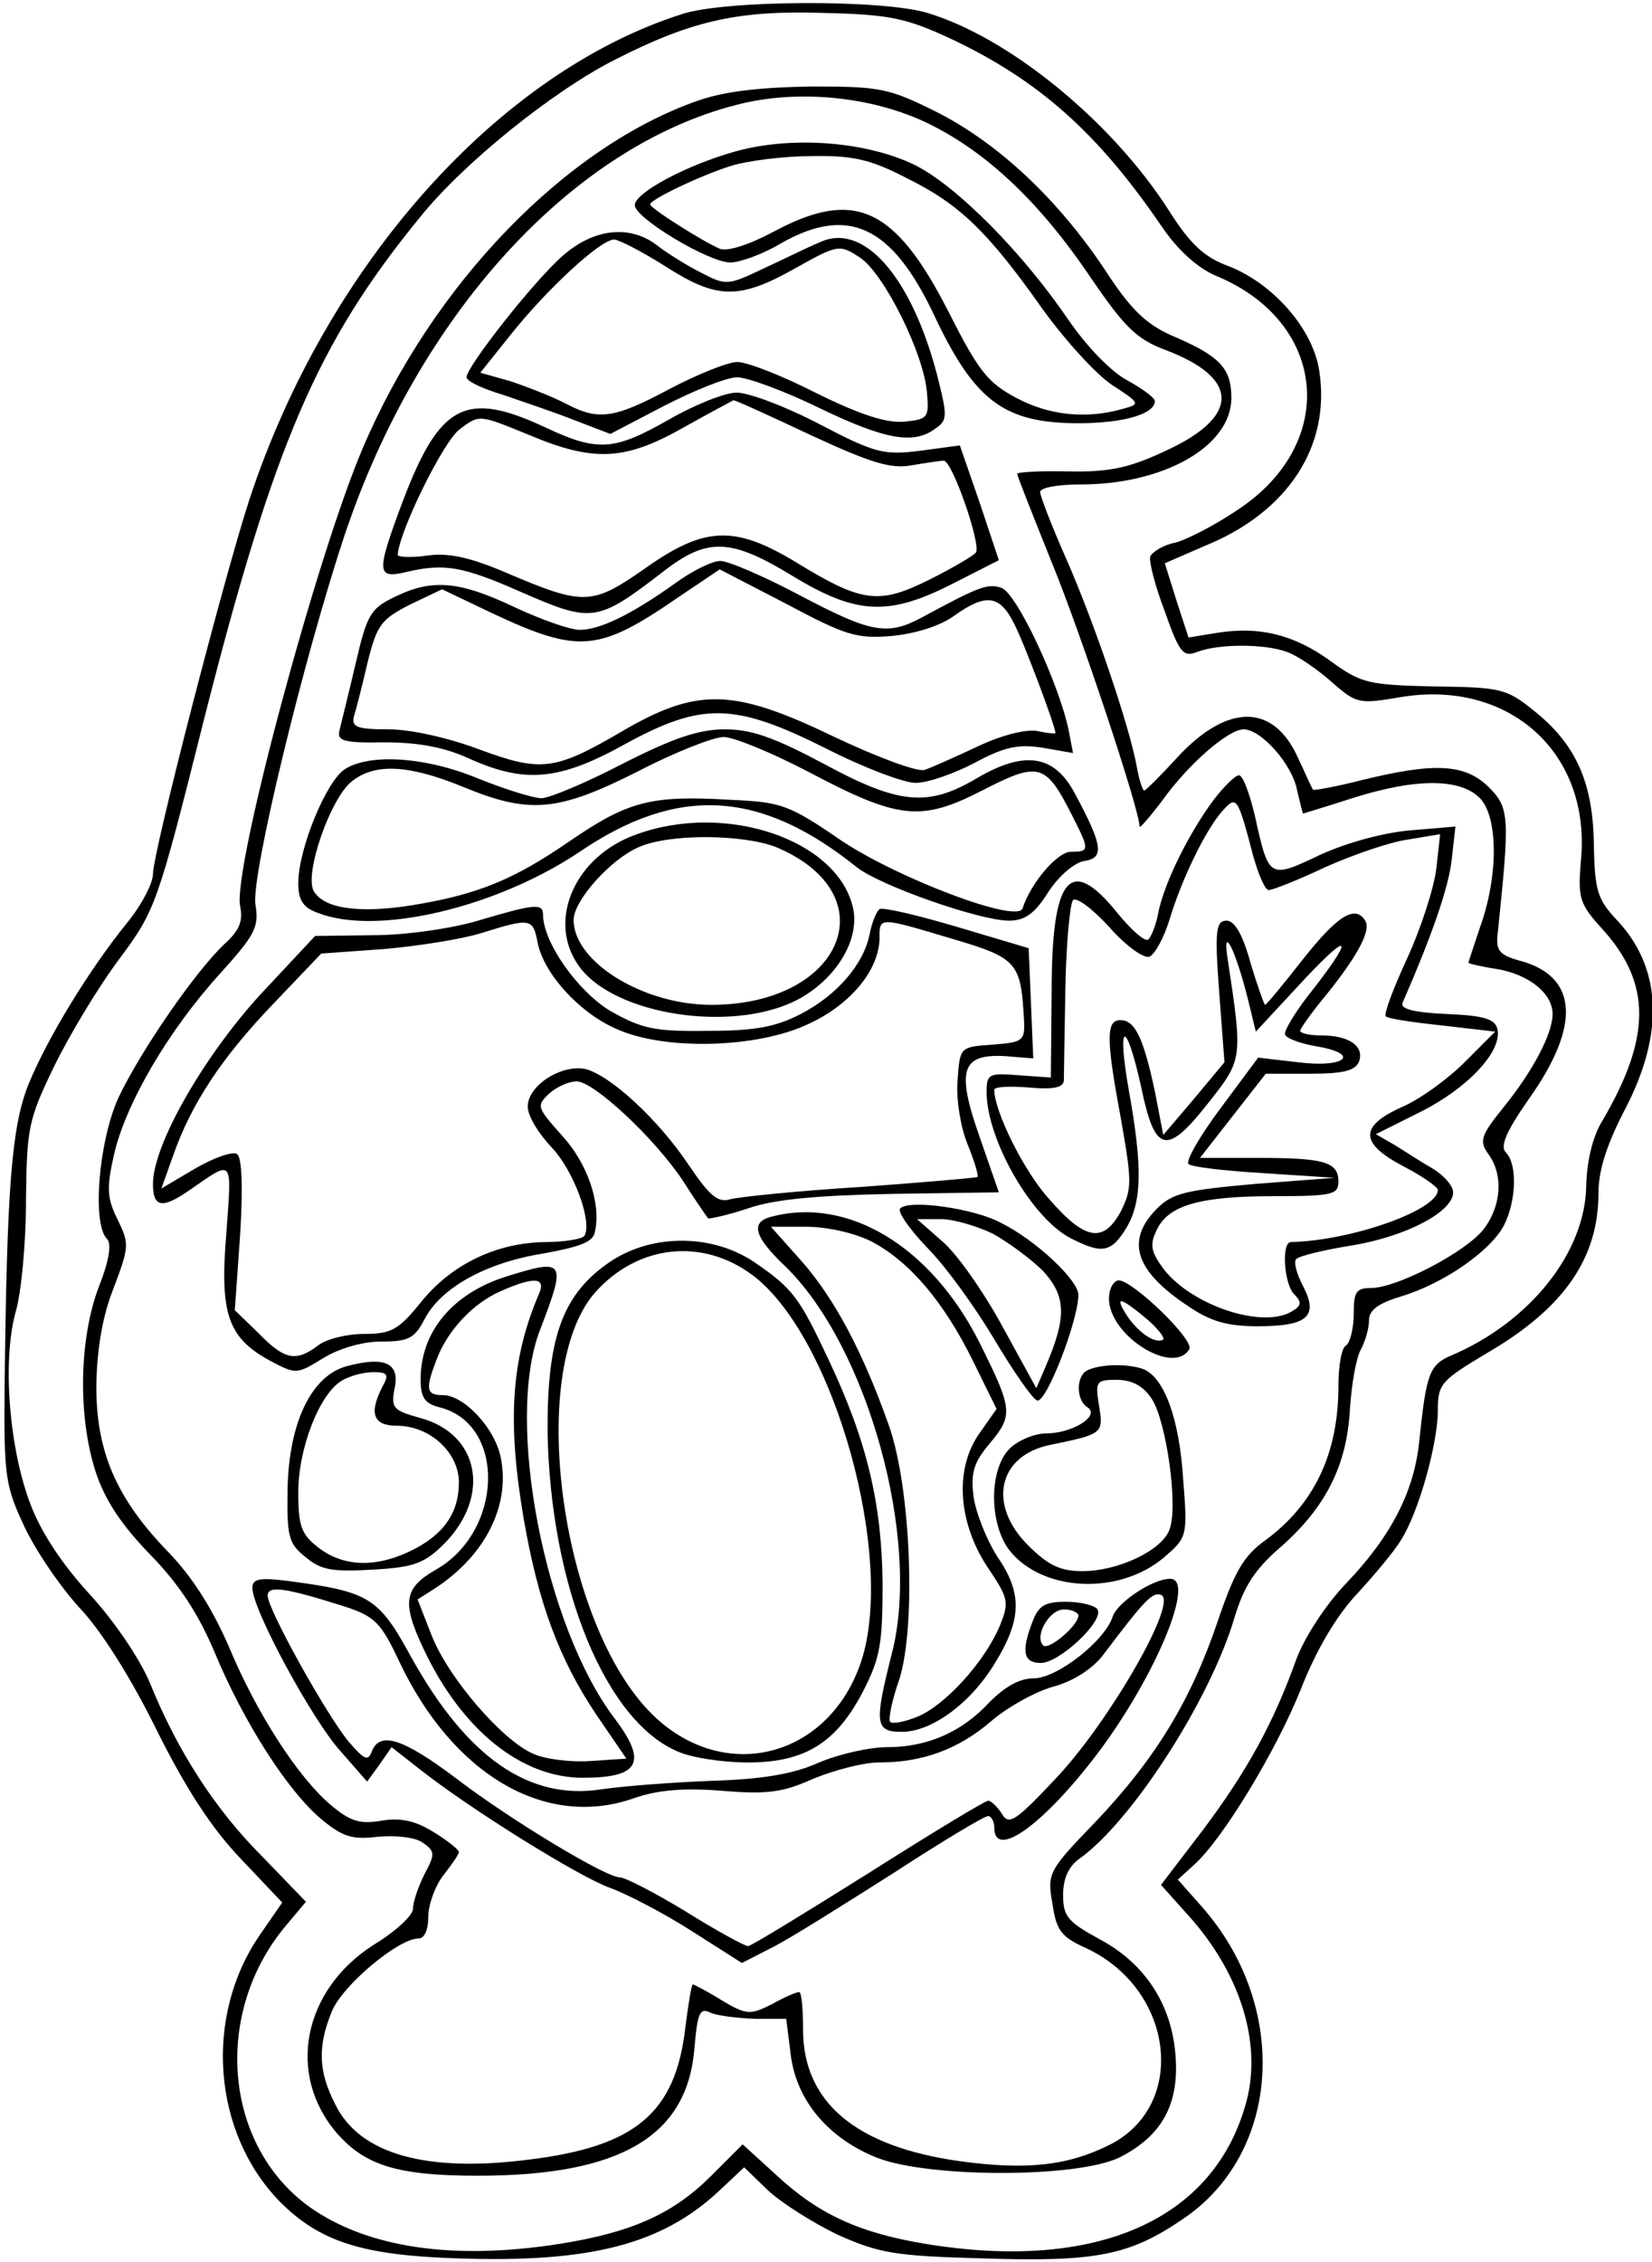 <?xml version="1.0" encoding="UTF-8" standalone="yes"?>
<svg version="1.0" xmlns="http://www.w3.org/2000/svg" width="56.996mm" height="78.001mm" viewBox="0 0 216 295" preserveAspectRatio="xMidYMid meet">
  <g transform="translate(0,295) scale(0.1,-0.1)" fill="#000000" stroke="none">
    <path d="M893 2935 c-241 -76 -466 -328 -567 -635 -33 -101 -126 -461 -126
-489 0 -12 -15 -41 -34 -64 -50 -62 -103 -149 -128 -209 -23 -56 -29 -136 -32
-398 -1 -116 1 -129 26 -182 15 -32 48 -80 73 -107 29 -31 67 -92 100 -159 38
-76 71 -127 109 -167 l55 -58 -29 -42 c-74 -107 -62 -259 26 -349 52 -52 107
-70 232 -74 173 -6 267 18 342 88 l33 31 31 -30 c17 -16 58 -42 91 -58 54 -24
74 -28 190 -31 148 -5 192 4 261 51 129 86 141 278 25 409 l-31 35 21 19 c38
34 108 150 140 230 20 51 46 95 73 124 23 25 50 57 58 71 23 36 48 126 48 169
0 35 4 39 66 76 99 58 144 123 144 208 0 30 11 64 35 110 52 100 48 186 -13
249 -23 25 -27 37 -28 96 -1 81 -23 131 -78 175 -36 29 -43 31 -130 32 -87 2
-96 4 -136 33 -48 35 -94 46 -149 37 l-37 -6 -16 49 -15 48 53 23 c108 44 164
130 149 228 -8 55 -60 114 -118 137 -33 12 -51 29 -80 75 -75 116 -208 224
-314 256 -59 18 -263 17 -320 -1z m351 -33 c114 -54 191 -122 275 -245 21 -31
47 -54 70 -64 147 -60 162 -220 28 -307 -28 -19 -65 -38 -80 -42 -16 -3 -30
-12 -33 -18 -2 -6 6 -38 19 -72 19 -54 24 -60 42 -53 28 11 89 11 118 0 14 -5
40 -23 58 -39 33 -29 36 -29 90 -20 142 24 250 -73 236 -214 -4 -49 -2 -56 29
-90 63 -70 63 -140 0 -248 -14 -22 -21 -54 -22 -86 -1 -87 -73 -178 -176 -222
-29 -12 -33 -24 -42 -109 -6 -67 -36 -126 -95 -188 -28 -29 -55 -71 -66 -100
-30 -84 -65 -147 -122 -223 l-55 -72 35 -39 c68 -75 97 -166 77 -243 -41 -155
-195 -224 -420 -187 -85 14 -139 38 -194 89 l-45 41 -41 -41 c-50 -50 -104
-74 -198 -89 -140 -22 -252 -5 -327 48 -113 81 -127 254 -31 368 l26 31 -57
59 c-62 62 -111 138 -147 227 -13 31 -46 80 -78 115 -36 39 -64 81 -78 118
-28 73 -37 186 -20 250 8 26 14 93 14 148 1 94 3 105 37 175 20 41 58 104 85
140 47 63 50 71 110 310 92 363 149 495 283 659 57 71 174 165 255 206 102 52
163 65 277 61 83 -2 105 -7 163 -34z"/>
    <path d="M914 2822 c-174 -60 -348 -240 -439 -453 -60 -139 -171 -552 -161
-600 4 -20 -1 -32 -21 -50 -38 -36 -109 -139 -138 -200 -26 -57 -35 -165 -15
-185 6 -6 3 -28 -11 -63 -26 -69 -27 -170 -4 -241 12 -37 34 -70 72 -109 38
-39 63 -78 84 -128 38 -91 95 -180 139 -217 29 -24 41 -27 75 -23 24 2 49 -1
58 -8 16 -11 16 -15 2 -41 -8 -16 -15 -36 -15 -45 0 -9 -23 -30 -51 -47 -93
-59 -115 -170 -48 -247 37 -42 80 -55 184 -55 187 0 274 52 283 167 4 46 7 53
21 46 9 -4 35 -7 58 -8 l41 0 6 -48 c8 -60 50 -109 114 -134 69 -26 261 -26
316 1 55 28 78 69 73 133 -5 67 -40 121 -101 153 -40 22 -46 29 -46 57 0 21 7
37 21 47 68 48 171 207 203 315 12 40 26 63 61 93 59 52 86 107 90 179 2 32 8
67 14 78 6 11 11 28 11 39 0 13 12 22 42 31 56 17 116 59 134 92 17 33 18 81
3 96 -8 8 0 27 30 70 69 97 64 161 -13 181 -25 7 -30 13 -28 33 16 154 16 166
-11 193 -31 31 -71 33 -165 10 -35 -9 -64 -14 -65 -13 -2 2 -10 21 -20 42 -32
71 -92 71 -157 1 -22 -24 -42 -44 -44 -44 -2 0 -7 15 -10 33 -10 53 -55 186
-92 270 -19 43 -34 82 -34 87 0 6 24 10 53 10 109 0 197 50 197 113 0 39 -15
55 -79 82 -33 15 -53 34 -86 85 -62 93 -139 165 -219 206 -64 32 -75 34 -165
34 -65 -1 -112 -6 -147 -18z m301 -31 c77 -38 146 -104 212 -202 43 -63 59
-79 96 -93 99 -37 99 -88 -1 -133 -45 -21 -71 -27 -124 -26 -38 1 -68 -1 -68
-3 0 -3 20 -53 44 -113 37 -89 116 -326 116 -348 0 -3 13 12 29 33 34 48 87
94 107 94 23 0 64 -46 70 -80 4 -16 7 -30 8 -30 0 0 30 9 64 20 85 27 143 26
168 -1 23 -26 23 -102 -1 -168 -8 -24 -15 -45 -15 -46 0 -1 16 -5 36 -8 43 -7
74 -32 74 -59 0 -26 -26 -75 -65 -123 -29 -36 -31 -43 -19 -60 20 -27 17 -68
-6 -98 -23 -30 -114 -77 -147 -77 -20 0 -23 -5 -23 -34 0 -19 -5 -38 -10 -41
-6 -3 -10 -27 -10 -53 0 -89 -32 -155 -96 -202 -28 -20 -40 -41 -62 -106 -35
-103 -81 -179 -160 -262 -61 -63 -63 -67 -56 -106 5 -35 11 -44 45 -59 114
-54 132 -204 31 -256 -55 -28 -110 -34 -197 -22 -136 19 -205 77 -205 172 0
27 -2 49 -5 49 -4 0 -20 -7 -36 -16 -28 -14 -33 -14 -65 5 -19 12 -37 21 -38
21 -2 0 -6 -26 -10 -57 -13 -111 -65 -155 -205 -172 -133 -17 -220 7 -252 71
-23 44 -24 77 -5 123 14 34 87 95 113 95 8 0 13 11 13 29 0 15 9 40 20 54 11
14 20 27 20 30 0 3 -15 15 -33 26 -24 15 -43 19 -68 15 -28 -5 -41 -1 -66 20
-43 36 -98 121 -134 208 -21 48 -47 90 -79 123 -68 70 -95 132 -94 220 1 46 8
89 23 126 20 53 20 57 5 88 -14 28 -15 41 -5 85 15 66 70 161 138 236 46 51
52 61 47 91 -6 37 63 322 117 484 96 286 296 506 512 561 80 21 179 11 252
-25z"/>
    <path d="M961 2755 c-64 -18 -131 -54 -131 -70 0 -17 97 -75 125 -75 12 0 43
11 66 25 88 50 145 23 200 -93 53 -113 92 -142 189 -142 59 0 100 12 100 29 0
4 -16 16 -36 27 -21 11 -53 44 -77 79 -60 88 -145 174 -200 202 -63 31 -161
39 -236 18z m225 -35 c69 -34 106 -70 178 -172 29 -40 69 -84 90 -98 37 -24
37 -25 15 -31 -48 -14 -97 -9 -140 14 -38 20 -50 36 -89 113 -70 137 -123 161
-229 104 -32 -17 -60 -26 -70 -22 -23 10 -91 53 -91 58 0 6 64 37 105 50 22 7
70 13 106 13 54 1 77 -4 125 -29z"/>
    <path d="M736 2619 c-37 -32 -126 -145 -126 -159 0 -5 21 -15 48 -23 26 -9 68
-23 93 -33 l47 -18 71 37 c39 20 81 37 95 37 13 0 62 -18 107 -40 87 -42 124
-48 152 -27 16 11 16 16 2 71 -34 129 -97 200 -154 172 -15 -6 -47 -22 -73
-34 -46 -22 -49 -22 -80 -6 -18 9 -44 25 -57 35 -36 29 -84 24 -125 -12z m134
-14 c67 -43 96 -44 169 -3 57 32 59 32 86 14 31 -21 83 -125 87 -176 3 -33 1
-35 -30 -38 -23 -2 -57 9 -114 37 -45 23 -91 41 -104 41 -12 0 -52 -16 -88
-35 -75 -40 -94 -42 -139 -18 -18 9 -49 21 -70 28 l-39 11 40 50 c47 59 117
124 135 124 6 0 37 -16 67 -35z"/>
    <path d="M875 2405 c-72 -41 -93 -43 -163 -10 -103 48 -137 30 -185 -96 -36
-96 -35 -103 6 -93 48 11 72 7 147 -26 94 -41 100 -41 187 26 58 45 88 44 170
-6 84 -51 126 -52 210 -9 l59 30 -25 75 -26 75 -52 -7 c-48 -6 -59 -3 -132 35
-44 23 -92 41 -108 41 -15 0 -55 -16 -88 -35z m186 -21 c78 -36 104 -44 131
-39 18 3 37 6 42 6 11 0 49 -109 42 -120 -3 -4 -30 -20 -60 -35 -66 -33 -88
-31 -173 21 -82 50 -121 49 -200 -7 -69 -48 -79 -49 -182 -5 -47 20 -75 26
-103 22 -21 -3 -38 -2 -38 1 2 31 60 149 81 164 26 20 26 19 90 -7 85 -36 126
-34 202 9 34 19 64 35 66 36 3 0 49 -21 102 -46z"/>
    <path d="M883 2191 c-56 -40 -98 -61 -125 -61 -13 0 -52 14 -86 30 -72 34
-107 37 -156 13 -31 -15 -36 -22 -51 -87 -9 -39 -19 -78 -21 -87 -4 -14 5 -17
58 -16 44 0 78 -6 111 -21 73 -33 118 -29 203 18 102 56 144 55 264 -5 49 -25
102 -45 117 -45 16 0 50 12 77 26 39 21 57 25 89 20 l40 -7 -6 31 c-13 61 -68
179 -88 185 -18 6 -30 1 -104 -39 -45 -24 -66 -20 -159 29 -47 25 -94 45 -104
45 -11 0 -37 -13 -59 -29z m283 -69 c31 3 63 13 81 26 42 30 60 28 79 -10 13
-25 54 -134 54 -143 0 -1 -11 0 -25 3 -15 2 -47 -6 -78 -21 -28 -13 -59 -27
-68 -30 -10 -3 -63 17 -120 44 -131 63 -178 64 -278 5 -86 -50 -104 -52 -185
-22 -40 15 -89 26 -118 26 -42 0 -49 3 -45 18 3 9 11 41 18 71 12 48 18 55 55
74 l42 20 65 -31 c115 -54 140 -51 246 22 l52 35 87 -45 c77 -41 92 -46 138
-42z"/>
    <path d="M814 1955 c-48 -25 -96 -45 -106 -45 -10 0 -46 11 -81 25 -69 29
-143 34 -176 13 -24 -15 -61 -104 -61 -149 0 -22 6 -32 26 -39 77 -30 233 7
342 80 128 87 236 81 362 -20 30 -24 161 -70 199 -70 21 0 34 9 52 38 14 21
34 38 47 40 26 4 24 20 -12 87 -27 52 -66 58 -129 21 -64 -38 -102 -34 -200
19 -64 34 -94 45 -129 45 -34 0 -67 -11 -134 -45z m242 -10 c119 -63 148 -66
228 -25 74 38 83 36 117 -31 24 -47 24 -49 -1 -49 -17 0 -52 -40 -63 -74 -7
-20 -162 39 -236 88 -70 48 -79 51 -148 54 -102 6 -132 -2 -208 -54 -74 -51
-121 -70 -207 -84 -70 -11 -115 -4 -128 19 -12 23 22 121 50 143 30 24 74 22
145 -7 87 -36 124 -33 229 20 48 25 99 45 112 45 13 0 62 -20 110 -45z"/>
    <path d="M1587 1908 c-32 -43 -63 -105 -72 -145 -3 -18 -10 -35 -14 -38 -5 -2
-22 13 -40 35 -62 77 -86 48 -86 -104 l-1 -111 -42 3 c-39 3 -42 2 -42 -22 0
-62 59 -165 110 -191 41 -21 53 -19 73 14 20 34 21 79 3 179 -16 91 -4 95 16
5 18 -87 33 -91 88 -21 45 57 45 57 25 189 -7 45 10 12 26 -51 l11 -45 65 70
c62 66 63 52 1 -26 -15 -20 -28 -41 -28 -47 0 -5 18 -12 40 -16 61 -10 39 -29
-23 -21 l-52 6 -49 -66 c-27 -36 -46 -69 -42 -73 4 -4 49 -9 99 -12 l92 -6
-104 -8 c-90 -8 -108 -12 -128 -32 -42 -42 -29 -82 41 -128 29 -20 52 -26 90
-26 66 0 80 13 60 52 -9 17 -13 33 -9 36 4 4 37 12 75 18 70 12 130 44 130 69
0 8 -11 21 -25 30 -14 8 -36 22 -50 31 l-26 15 58 29 c62 31 107 79 101 108
-3 13 -16 18 -66 20 -45 2 -62 7 -58 15 38 87 60 150 64 186 l5 44 -59 -5
c-35 -3 -83 -16 -118 -32 -67 -32 -67 -31 -85 50 -7 30 -16 54 -21 54 -5 0
-20 -15 -33 -32z m52 -75 c7 -24 15 -43 20 -43 5 0 38 13 74 30 36 16 85 33
108 36 l42 7 -5 -45 c-3 -25 -20 -78 -38 -117 -18 -39 -31 -73 -28 -76 2 -3
36 -8 74 -12 l69 -8 -40 -40 c-22 -22 -59 -49 -83 -59 -55 -25 -54 -47 3 -77
25 -13 45 -27 45 -31 0 -26 -112 -66 -192 -68 -13 0 -9 -55 4 -68 10 -10 10
-15 -2 -22 -37 -24 -130 6 -168 54 -17 23 -19 32 -10 51 15 33 56 45 154 45
76 0 84 2 84 19 0 26 -19 31 -106 31 l-75 0 43 55 43 55 58 0 c44 0 59 4 64
16 7 20 -13 34 -49 34 -16 0 -28 3 -28 6 0 3 15 24 34 47 42 52 59 85 51 97
-13 21 -36 7 -81 -50 -26 -33 -48 -60 -50 -60 -1 0 -10 25 -19 55 -10 37 -21
55 -31 55 -14 0 -16 -12 -10 -92 l7 -93 -40 -48 -40 -47 -11 57 c-15 70 -26
93 -45 93 -19 0 -19 -24 1 -131 14 -80 14 -89 0 -118 -23 -43 -47 -39 -94 15
-33 36 -72 115 -72 143 0 4 20 5 45 3 33 -3 45 0 46 9 0 8 1 62 2 121 1 58 6
110 10 115 5 4 26 -12 48 -36 21 -24 45 -41 52 -38 7 3 19 25 26 48 16 53 47
117 69 142 19 21 20 20 41 -60z"/>
    <path d="M833 1863 c-81 -28 -118 -112 -77 -171 46 -67 208 -90 291 -43 49 28
78 79 68 119 -21 88 -166 137 -282 95z m182 -17 c147 -62 87 -206 -85 -206
-89 0 -180 56 -180 111 0 25 48 79 85 95 40 18 137 17 180 0z"/>
    <path d="M625 1750 c-33 -10 -94 -19 -137 -19 l-76 -1 -72 -77 c-74 -81 -140
-196 -140 -247 0 -31 12 -33 48 -8 58 40 55 43 48 -56 -9 -106 2 -137 57 -167
34 -18 35 -18 69 3 21 13 52 22 76 22 36 0 44 4 57 29 21 41 80 74 155 86 49
9 66 15 68 29 8 37 -10 89 -43 125 -33 37 -34 39 -17 55 10 9 26 16 36 16 22
0 101 -73 139 -130 16 -25 31 -47 33 -49 1 -1 25 4 52 13 34 12 91 17 189 19
l139 2 -25 72 c-31 88 -24 109 33 106 l37 -3 -3 72 -3 72 -94 28 c-51 15 -97
26 -101 23 -4 -3 -10 -17 -13 -33 -8 -39 -42 -79 -90 -104 -33 -17 -60 -22
-122 -22 -70 -1 -86 3 -127 26 -43 26 -88 90 -88 126 0 15 -11 14 -85 -8z m78
-29 c8 -40 54 -91 102 -112 62 -29 185 -26 252 6 55 25 93 71 93 113 0 27 -1
27 96 -2 85 -25 89 -31 93 -108 1 -25 -2 -27 -41 -30 -43 -3 -43 -3 -46 -47
-2 -24 4 -61 13 -83 9 -22 15 -42 13 -43 -2 -1 -70 -7 -153 -13 -82 -5 -159
-13 -170 -16 -16 -5 -27 4 -54 44 -40 60 -102 117 -135 126 -31 7 -76 -21 -76
-49 0 -12 14 -35 31 -53 29 -30 54 -98 43 -116 -3 -4 -26 -8 -52 -8 -63 -1
-122 -29 -162 -79 -29 -36 -39 -41 -74 -41 -23 0 -50 -7 -60 -15 -29 -22 -44
-19 -78 16 l-31 30 7 99 c4 64 2 101 -4 105 -6 4 -31 -5 -55 -19 l-44 -26 15
42 c24 69 64 129 131 199 l63 66 83 6 c45 4 102 13 127 21 64 20 67 19 73 -13z"/>
    <path d="M1177 1374 c-4 -4 12 -27 35 -51 24 -24 63 -78 88 -120 25 -42 50
-78 56 -80 12 -4 54 105 54 138 0 19 -55 71 -101 94 -35 19 -120 31 -132 19z
m121 -33 c20 -11 50 -33 66 -49 30 -33 31 -60 3 -125 l-12 -28 -45 82 c-24 44
-59 94 -78 110 l-33 29 31 0 c17 0 47 -9 68 -19z"/>
    <path d="M1008 1363 c-27 -7 -22 -26 18 -64 108 -104 179 -358 140 -507 -23
-91 -22 -102 13 -102 39 0 90 37 122 90 35 57 36 91 3 139 -14 22 -28 57 -31
78 -4 32 0 45 22 71 30 36 29 44 -15 132 -63 124 -171 190 -272 163z m131 -32
c50 -26 95 -79 133 -156 l31 -63 -21 -30 c-34 -46 -30 -116 8 -175 29 -43 30
-47 17 -79 -20 -47 -71 -103 -107 -118 -17 -7 -33 -10 -36 -7 -3 2 2 28 12 56
22 70 15 251 -14 332 -34 96 -71 165 -113 213 l-41 46 47 0 c26 0 62 -8 84
-19z"/>
    <path d="M793 1301 c-59 -42 -78 -100 -77 -221 4 -201 76 -377 171 -416 18 -8
59 -14 91 -14 75 0 116 26 151 94 22 43 25 62 25 140 -1 103 -20 185 -70 291
-39 83 -47 94 -98 129 -57 38 -138 37 -193 -3z m192 -15 c106 -81 186 -368
141 -504 -41 -123 -173 -160 -267 -75 -124 112 -173 452 -81 557 56 63 141 72
207 22z"/>
    <path d="M662 1285 c-70 -22 -112 -72 -112 -134 0 -24 5 -32 25 -37 87 -22 83
-162 -5 -212 -42 -24 -45 -43 -16 -104 50 -106 128 -168 208 -168 74 0 85 20
42 77 -92 121 -144 389 -98 508 35 91 33 94 -44 70z m43 -22 c-37 -86 -42
-168 -20 -296 19 -109 46 -182 95 -255 l39 -57 -46 -3 c-25 -2 -59 2 -75 9
-41 17 -113 101 -134 156 l-18 46 25 16 c63 42 96 106 84 168 -7 39 -48 83
-76 83 -22 0 -23 8 -8 47 14 37 47 73 84 89 43 19 59 18 50 -3z"/>
    <path d="M1450 1256 c0 -48 84 -101 105 -66 7 12 -73 89 -92 90 -7 0 -13 -11
-13 -24z m70 -54 c-13 -5 -38 15 -52 41 -8 15 -1 13 26 -9 20 -16 31 -31 26
-32z"/>
    <path d="M454 1168 c-46 -12 -76 -72 -78 -160 -1 -63 1 -72 24 -90 20 -17 36
-19 88 -16 53 3 67 8 93 34 61 62 46 143 -31 164 -36 10 -39 13 -34 39 7 33
-13 42 -62 29z m46 -27 c-18 -35 -12 -51 19 -51 43 0 81 -35 81 -74 0 -40 -20
-69 -64 -90 -46 -22 -88 -20 -120 5 -22 17 -26 28 -26 72 0 58 28 129 57 146
10 6 28 11 41 11 19 0 21 -3 12 -19z"/>
    <path d="M1423 1163 c-16 -6 -17 -39 -1 -49 17 -11 -20 -34 -54 -34 -15 0 -37
-9 -48 -20 -27 -27 -27 -98 0 -133 43 -54 143 -59 202 -9 30 26 31 27 25 102
-5 80 -25 133 -52 144 -19 7 -54 7 -72 -1z m83 -38 c19 -29 35 -141 23 -171
-10 -27 -67 -54 -114 -54 -29 0 -45 8 -71 34 -53 53 -39 117 29 131 69 14 70
15 64 51 -5 32 -4 34 23 34 20 0 35 -8 46 -25z"/>
    <path d="M330 878 c0 -28 78 -172 115 -213 l35 -40 16 22 16 23 37 -29 c66
-52 209 -141 249 -155 22 -8 70 -33 106 -56 l66 -42 43 22 c23 12 93 56 156
96 63 41 118 74 123 74 4 0 8 -7 8 -15 0 -43 65 4 136 98 75 100 128 227 94
227 -23 0 -69 -31 -75 -49 -10 -32 -73 -81 -103 -81 -19 0 -38 -11 -58 -31
-36 -39 -81 -59 -134 -59 -23 0 -63 -9 -89 -20 -33 -15 -74 -22 -141 -24 -52
-2 -116 -7 -143 -11 -95 -15 -176 41 -249 172 -43 79 -55 86 -160 100 -39 5
-48 3 -48 -9z m120 -24 c40 -13 48 -21 72 -72 70 -148 191 -219 306 -179 31
11 65 14 116 10 60 -5 80 -2 120 16 27 11 65 21 85 21 57 0 104 17 147 54 22
19 59 39 81 45 26 7 51 23 65 41 55 73 65 83 76 79 23 -8 -65 -161 -133 -235
-57 -61 -66 -67 -75 -51 -6 9 -14 17 -18 17 -4 0 -75 -43 -157 -95 -83 -52
-153 -95 -157 -95 -4 0 -41 20 -81 45 -41 25 -80 45 -87 45 -18 0 -143 75
-216 131 -68 51 -98 60 -108 33 -5 -13 -10 -10 -30 13 -29 35 -106 173 -106
191 0 14 24 10 100 -14z"/>
    <path d="M1350 834 c-15 -39 -12 -54 11 -54 24 0 83 55 74 70 -3 5 -22 10 -41
10 -28 0 -36 -5 -44 -26z m60 8 c0 -13 -39 -46 -46 -39 -12 12 8 47 27 47 10
0 19 -4 19 -8z"/>
  </g>
</svg>